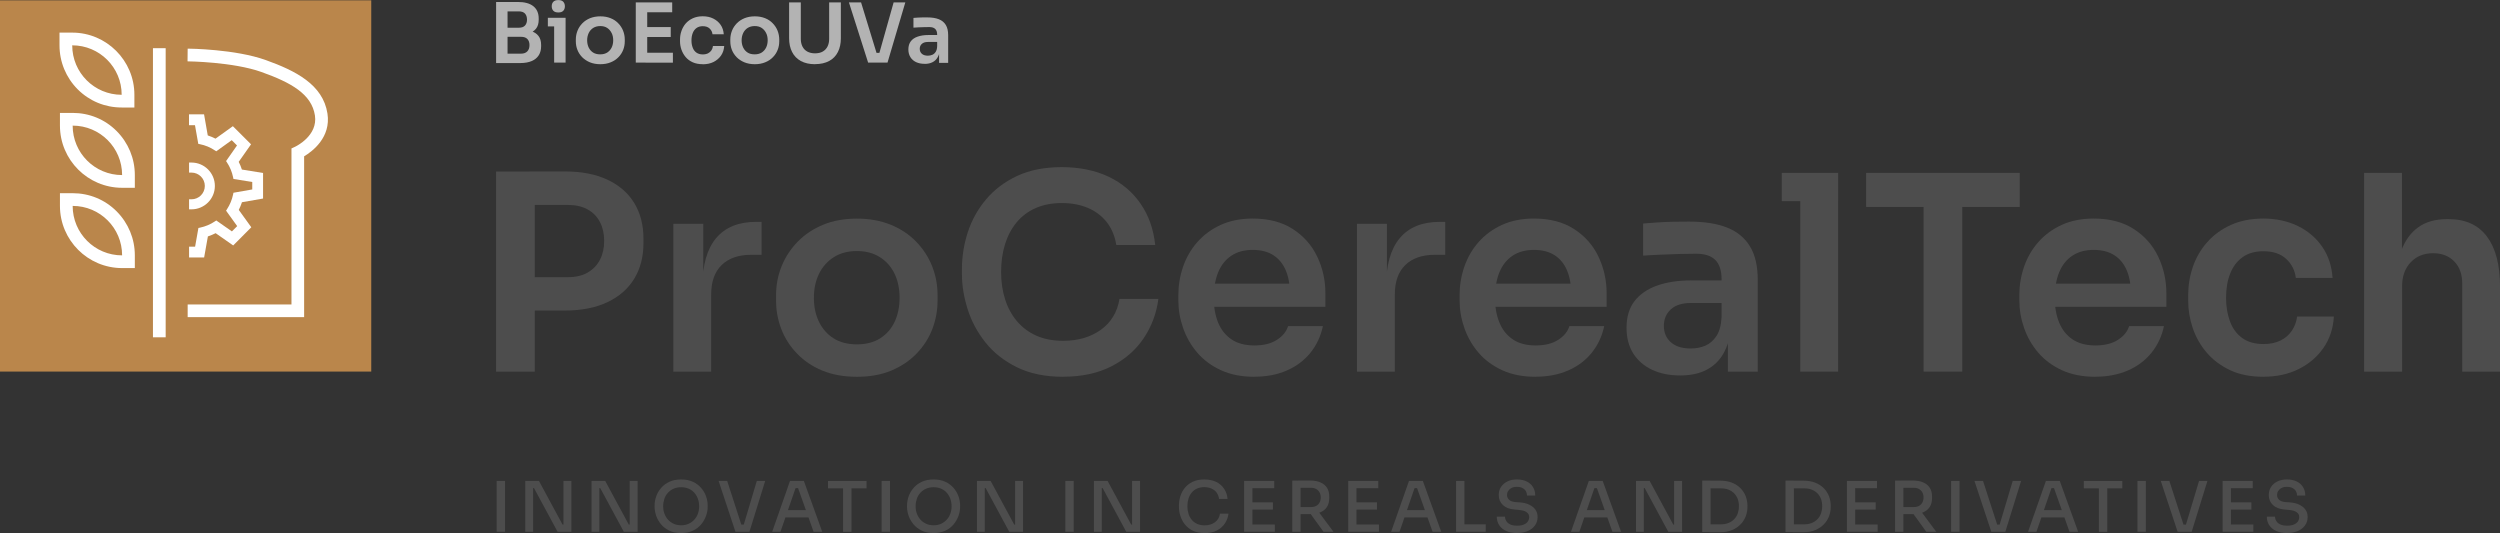 <?xml version="1.0" encoding="UTF-8"?> <svg xmlns="http://www.w3.org/2000/svg" id="Capa_2" data-name="Capa 2" viewBox="0 0 393.26 83.85"><rect x="0" y="0" width="393.26" height="83.85" fill="#333333" stroke="none"/><defs><style> .cls-1 { fill: #fff; } .cls-2 { fill: #b3b3b3; } .cls-3 { fill: #ba864b; } .cls-4 { fill: #4d4d4d; } </style></defs><g id="Capa_1-2" data-name="Capa 1"><g><path class="cls-4" d="M78.04,58.46V26.98h6.08v31.48h-6.08Zm5.23-9.59v-5.27h6.08c1.23,0,2.26-.24,3.1-.73,.84-.49,1.48-1.16,1.93-2.01,.44-.86,.66-1.84,.66-2.96s-.22-2.1-.66-2.96c-.44-.86-1.09-1.52-1.93-1.99s-1.88-.71-3.1-.71h-6.08v-5.27h5.57c2.63,0,4.86,.43,6.7,1.29s3.25,2.08,4.22,3.66,1.46,3.46,1.46,5.63v.68c0,2.17-.49,4.05-1.46,5.63s-2.38,2.81-4.22,3.68-4.08,1.31-6.7,1.31h-5.57Z"></path><path class="cls-4" d="M105.92,58.46v-23.26h4.71v9.85h-.13c0-3.34,.71-5.87,2.14-7.58,1.43-1.71,3.53-2.57,6.3-2.57h.86v5.18h-1.63c-2,0-3.55,.54-4.65,1.61-1.1,1.07-1.65,2.62-1.65,4.65v12.12h-5.95Z"></path><path class="cls-4" d="M134.79,59.27c-2.06,0-3.87-.33-5.44-.98s-2.9-1.55-3.98-2.68c-1.09-1.13-1.91-2.4-2.46-3.83s-.83-2.91-.83-4.46v-.9c0-1.6,.29-3.12,.88-4.56,.58-1.44,1.43-2.72,2.53-3.85,1.1-1.13,2.43-2.01,4-2.66s3.34-.96,5.31-.96,3.74,.32,5.31,.96c1.57,.64,2.9,1.53,4,2.66,1.1,1.13,1.93,2.41,2.51,3.85,.57,1.44,.86,2.96,.86,4.56v.9c0,1.54-.28,3.03-.83,4.46s-1.38,2.71-2.46,3.83c-1.09,1.13-2.41,2.02-3.98,2.68s-3.37,.98-5.4,.98Zm0-5.1c1.46,0,2.68-.32,3.68-.96,1-.64,1.76-1.51,2.27-2.61,.51-1.1,.77-2.35,.77-3.75s-.26-2.69-.79-3.79c-.53-1.1-1.3-1.97-2.31-2.61s-2.22-.96-3.62-.96-2.61,.32-3.62,.96-1.79,1.51-2.33,2.61c-.54,1.1-.81,2.36-.81,3.79s.26,2.65,.79,3.75,1.29,1.97,2.29,2.61c1,.64,2.23,.96,3.68,.96Z"></path><path class="cls-4" d="M167.25,59.27c-2.83,0-5.25-.5-7.28-1.5-2.03-1-3.68-2.3-4.95-3.9-1.27-1.6-2.21-3.34-2.8-5.22s-.9-3.7-.9-5.44v-.94c0-1.94,.31-3.86,.92-5.74s1.56-3.6,2.85-5.14c1.29-1.54,2.92-2.78,4.9-3.71,1.98-.93,4.33-1.39,7.04-1.39s5.29,.51,7.39,1.52,3.78,2.44,5.03,4.28c1.26,1.84,2.01,3.99,2.27,6.45h-6.12c-.23-1.43-.74-2.63-1.52-3.62-.79-.98-1.78-1.73-2.98-2.23s-2.56-.75-4.07-.75-2.91,.26-4.11,.79c-1.2,.53-2.2,1.28-3,2.25-.8,.97-1.41,2.11-1.82,3.43-.41,1.31-.62,2.77-.62,4.37s.21,2.97,.62,4.28c.41,1.31,1.03,2.46,1.86,3.45,.83,.98,1.85,1.75,3.06,2.29,1.21,.54,2.62,.81,4.22,.81,2.34,0,4.32-.58,5.93-1.73,1.61-1.16,2.59-2.78,2.93-4.86h6.12c-.29,2.23-1.04,4.27-2.27,6.12-1.23,1.86-2.91,3.34-5.05,4.45s-4.7,1.67-7.67,1.67Z"></path><path class="cls-4" d="M197.32,59.27c-2,0-3.75-.34-5.25-1.03s-2.74-1.61-3.73-2.76-1.73-2.45-2.23-3.88c-.5-1.43-.75-2.88-.75-4.37v-.81c0-1.54,.25-3.03,.75-4.48,.5-1.44,1.24-2.73,2.23-3.85,.99-1.13,2.21-2.03,3.66-2.7,1.46-.67,3.14-1.01,5.05-1.01,2.51,0,4.62,.55,6.32,1.65,1.7,1.1,2.98,2.54,3.83,4.33,.86,1.79,1.29,3.71,1.29,5.76v2.14h-20.6v-3.64h16.88l-1.84,1.8c0-1.48-.21-2.76-.64-3.81s-1.08-1.87-1.95-2.44c-.87-.57-1.96-.86-3.28-.86s-2.43,.3-3.34,.9-1.61,1.46-2.08,2.59c-.47,1.13-.71,2.48-.71,4.05,0,1.46,.23,2.75,.68,3.88,.46,1.13,1.16,2.01,2.1,2.65s2.14,.96,3.6,.96,2.64-.29,3.55-.88c.91-.58,1.5-1.31,1.76-2.16h5.48c-.34,1.6-1,3-1.97,4.2-.97,1.2-2.21,2.13-3.71,2.78-1.5,.66-3.21,.98-5.12,.98Z"></path><path class="cls-4" d="M213.46,58.46v-23.26h4.71v9.85h-.13c0-3.34,.71-5.87,2.14-7.58s3.53-2.57,6.3-2.57h.86v5.18h-1.63c-2,0-3.55,.54-4.65,1.61-1.1,1.07-1.65,2.62-1.65,4.65v12.12h-5.95Z"></path><path class="cls-4" d="M241.56,59.27c-2,0-3.75-.34-5.25-1.03s-2.74-1.61-3.73-2.76-1.73-2.45-2.23-3.88-.75-2.88-.75-4.37v-.81c0-1.54,.25-3.03,.75-4.48,.5-1.44,1.24-2.73,2.23-3.85,.99-1.13,2.21-2.03,3.66-2.7,1.46-.67,3.14-1.01,5.05-1.01,2.51,0,4.62,.55,6.32,1.65,1.7,1.1,2.98,2.54,3.83,4.33s1.29,3.71,1.29,5.76v2.14h-20.6v-3.64h16.88l-1.84,1.8c0-1.48-.21-2.76-.64-3.81-.43-1.06-1.08-1.87-1.95-2.44-.87-.57-1.96-.86-3.28-.86s-2.43,.3-3.34,.9c-.91,.6-1.61,1.46-2.08,2.59s-.71,2.48-.71,4.05c0,1.46,.23,2.75,.69,3.88,.46,1.13,1.16,2.01,2.1,2.65s2.14,.96,3.6,.96,2.64-.29,3.55-.88c.91-.58,1.5-1.31,1.76-2.16h5.48c-.34,1.6-1,3-1.97,4.2-.97,1.2-2.21,2.13-3.71,2.78s-3.21,.98-5.12,.98Z"></path><path class="cls-4" d="M264.3,59.06c-1.69,0-3.16-.3-4.43-.9-1.27-.6-2.26-1.46-2.96-2.57-.7-1.12-1.05-2.46-1.05-4.03,0-1.71,.42-3.11,1.26-4.2,.84-1.08,2.03-1.9,3.55-2.44,1.53-.54,3.32-.81,5.38-.81h5.4v3.55h-5.48c-1.37,0-2.42,.34-3.15,1.01-.73,.67-1.09,1.54-1.09,2.59s.36,1.91,1.09,2.57c.73,.66,1.78,.99,3.15,.99,.83,0,1.59-.15,2.29-.45,.7-.3,1.28-.81,1.76-1.54,.47-.73,.73-1.72,.79-2.98l1.46,1.67c-.14,1.63-.54,3-1.18,4.11-.64,1.12-1.53,1.96-2.66,2.55-1.13,.59-2.51,.88-4.13,.88Zm7.5-.6v-6.9h-.99v-7.67c0-1.34-.33-2.34-.99-3s-1.67-.98-3.04-.98c-.71,0-1.57,.01-2.57,.04-1,.03-2.01,.06-3.02,.11s-1.92,.09-2.72,.15v-5.05c.66-.06,1.4-.12,2.23-.17,.83-.06,1.68-.09,2.55-.11,.87-.01,1.69-.02,2.46-.02,2.4,0,4.39,.31,5.97,.94,1.58,.63,2.78,1.61,3.6,2.96s1.22,3.1,1.22,5.27v14.43h-4.71Z"></path><path class="cls-4" d="M280.28,31.64v-4.45h8.87v4.45h-8.87Zm2.91,26.81V27.19h5.95v31.27h-5.95Z"></path><path class="cls-4" d="M293.55,32.55v-5.35h24.16v5.35h-24.16Zm9.04,25.91V31.69h6.08v26.77h-6.08Z"></path><path class="cls-4" d="M329.61,59.27c-2,0-3.75-.34-5.25-1.03s-2.74-1.61-3.73-2.76-1.73-2.45-2.23-3.88-.75-2.88-.75-4.37v-.81c0-1.54,.25-3.03,.75-4.48,.5-1.44,1.24-2.73,2.23-3.85,.99-1.13,2.21-2.03,3.66-2.7,1.46-.67,3.14-1.01,5.05-1.01,2.51,0,4.62,.55,6.32,1.65,1.7,1.1,2.98,2.54,3.83,4.33s1.29,3.71,1.29,5.76v2.14h-20.6v-3.64h16.88l-1.84,1.8c0-1.48-.21-2.76-.64-3.81-.43-1.06-1.08-1.87-1.95-2.44-.87-.57-1.96-.86-3.28-.86s-2.43,.3-3.34,.9c-.91,.6-1.61,1.46-2.08,2.59s-.71,2.48-.71,4.05c0,1.46,.23,2.75,.69,3.88,.46,1.13,1.16,2.01,2.1,2.65s2.14,.96,3.6,.96,2.64-.29,3.55-.88c.91-.58,1.5-1.31,1.76-2.16h5.48c-.34,1.6-1,3-1.97,4.2-.97,1.2-2.21,2.13-3.71,2.78s-3.21,.98-5.12,.98Z"></path><path class="cls-4" d="M356.08,59.27c-2.03,0-3.78-.34-5.25-1.03-1.47-.69-2.7-1.6-3.68-2.74s-1.72-2.43-2.21-3.86-.73-2.88-.73-4.37v-.81c0-1.57,.25-3.08,.75-4.52,.5-1.44,1.25-2.73,2.25-3.85,1-1.13,2.23-2.03,3.71-2.7,1.47-.67,3.18-1.01,5.12-1.01s3.84,.39,5.44,1.18,2.88,1.88,3.83,3.28c.96,1.4,1.49,3.03,1.61,4.88h-5.78c-.14-1.2-.65-2.2-1.52-3-.87-.8-2.06-1.2-3.58-1.2-1.31,0-2.41,.31-3.28,.94-.87,.63-1.52,1.49-1.95,2.59-.43,1.1-.64,2.36-.64,3.79s.21,2.61,.62,3.73c.41,1.11,1.06,1.98,1.93,2.61,.87,.63,1.99,.94,3.36,.94,1.03,0,1.91-.19,2.66-.56s1.33-.88,1.78-1.54c.44-.66,.72-1.4,.83-2.23h5.78c-.11,1.88-.66,3.53-1.65,4.95s-2.29,2.52-3.9,3.32c-1.61,.8-3.45,1.2-5.5,1.2Z"></path><path class="cls-4" d="M371.89,58.46V27.19h5.95v18.24h-1.03c0-2.34,.3-4.32,.9-5.95,.6-1.63,1.49-2.87,2.68-3.72,1.18-.86,2.69-1.29,4.52-1.29h.26c2.66,0,4.67,.91,6.04,2.74,1.37,1.83,2.06,4.48,2.06,7.97v13.28h-5.95v-13.83c0-1.48-.42-2.66-1.26-3.51-.84-.86-1.95-1.29-3.32-1.29-1.46,0-2.63,.48-3.53,1.43-.9,.96-1.35,2.21-1.35,3.75v13.45h-5.95Z"></path></g><g><path class="cls-4" d="M78.13,83.65v-8h1.32v8h-1.32Z"></path><path class="cls-4" d="M82.63,83.65v-8h2.15l3.71,6.87h.36l-.22,.2v-7.07h1.25v8h-2.17l-3.71-6.87h-.36l.22-.2v7.07h-1.23Z"></path><path class="cls-4" d="M93.05,83.65v-8h2.15l3.71,6.87h.36l-.22,.2v-7.07h1.25v8h-2.17l-3.71-6.87h-.36l.22-.2v7.07h-1.23Z"></path><path class="cls-4" d="M107.15,83.85c-.72,0-1.35-.12-1.87-.38s-.96-.59-1.3-1c-.34-.42-.6-.86-.76-1.34-.16-.48-.25-.94-.25-1.38v-.24c0-.48,.09-.96,.26-1.45,.17-.48,.43-.92,.78-1.32s.78-.72,1.3-.96c.52-.24,1.13-.36,1.84-.36s1.31,.12,1.83,.36c.52,.24,.95,.56,1.3,.96s.61,.84,.78,1.32c.17,.48,.26,.96,.26,1.45v.24c0,.44-.08,.9-.25,1.38s-.42,.93-.76,1.34c-.34,.42-.77,.75-1.3,1-.53,.25-1.15,.38-1.86,.38Zm0-1.22c.44,0,.83-.08,1.18-.24s.65-.38,.9-.66c.25-.28,.44-.59,.56-.95,.13-.36,.19-.74,.19-1.14,0-.42-.07-.82-.2-1.18-.13-.36-.32-.68-.56-.95-.24-.28-.54-.49-.89-.64-.35-.15-.75-.23-1.18-.23s-.83,.08-1.18,.23c-.35,.15-.65,.37-.9,.64-.25,.27-.44,.59-.56,.95s-.19,.75-.19,1.18,.06,.78,.19,1.14c.13,.36,.32,.68,.56,.95,.25,.28,.55,.5,.9,.66s.75,.24,1.18,.24Z"></path><path class="cls-4" d="M115.69,83.65l-2.65-8h1.35l2.3,7.11-.48-.24h1.25l-.53,.24,2.12-7.11h1.32l-2.48,8h-2.2Z"></path><path class="cls-4" d="M121.47,83.65l2.8-8h2.18l2.89,8h-1.36l-2.53-7.12,.54,.25h-1.33l.57-.25-2.46,7.12h-1.31Zm1.82-2.26l.42-1.14h3.35l.43,1.14h-4.2Z"></path><path class="cls-4" d="M130.25,76.82v-1.16h6.06v1.16h-6.06Zm2.37,6.84v-7.06h1.32v7.06h-1.32Z"></path><path class="cls-4" d="M138.68,83.65v-8h1.32v8h-1.32Z"></path><path class="cls-4" d="M146.86,83.85c-.72,0-1.35-.12-1.87-.38s-.96-.59-1.3-1c-.34-.42-.6-.86-.76-1.34-.16-.48-.25-.94-.25-1.38v-.24c0-.48,.09-.96,.26-1.45,.17-.48,.43-.92,.78-1.32s.78-.72,1.3-.96c.52-.24,1.13-.36,1.84-.36s1.31,.12,1.83,.36c.52,.24,.95,.56,1.3,.96s.61,.84,.78,1.32c.17,.48,.26,.96,.26,1.45v.24c0,.44-.08,.9-.25,1.38s-.42,.93-.76,1.34c-.34,.42-.77,.75-1.3,1-.53,.25-1.15,.38-1.86,.38Zm0-1.22c.44,0,.83-.08,1.18-.24s.65-.38,.9-.66c.25-.28,.44-.59,.56-.95,.13-.36,.19-.74,.19-1.14,0-.42-.07-.82-.2-1.18-.13-.36-.32-.68-.56-.95-.24-.28-.54-.49-.89-.64-.35-.15-.75-.23-1.18-.23s-.83,.08-1.18,.23c-.35,.15-.65,.37-.9,.64-.25,.27-.44,.59-.56,.95s-.19,.75-.19,1.18,.06,.78,.19,1.14c.13,.36,.32,.68,.56,.95,.25,.28,.55,.5,.9,.66s.75,.24,1.18,.24Z"></path><path class="cls-4" d="M153.68,83.65v-8h2.15l3.71,6.87h.36l-.22,.2v-7.07h1.25v8h-2.17l-3.71-6.87h-.36l.22-.2v7.07h-1.23Z"></path><path class="cls-4" d="M167.58,83.65v-8h1.32v8h-1.32Z"></path><path class="cls-4" d="M172.08,83.65v-8h2.15l3.71,6.87h.36l-.22,.2v-7.07h1.25v8h-2.17l-3.71-6.87h-.36l.22-.2v7.07h-1.23Z"></path><path class="cls-4" d="M189.49,83.85c-.73,0-1.35-.12-1.87-.38-.52-.25-.93-.59-1.25-1-.32-.41-.55-.86-.7-1.34-.15-.48-.22-.94-.22-1.39v-.24c0-.49,.08-.97,.23-1.46s.39-.92,.71-1.31c.32-.39,.73-.71,1.24-.95,.51-.24,1.11-.36,1.8-.36s1.35,.13,1.87,.38c.53,.26,.94,.61,1.25,1.07s.5,1,.55,1.62h-1.33c-.06-.41-.2-.75-.41-1.03s-.49-.48-.82-.62c-.33-.14-.71-.21-1.12-.21s-.81,.08-1.14,.23c-.33,.15-.61,.37-.83,.64-.22,.27-.39,.59-.5,.95s-.17,.76-.17,1.19c0,.41,.06,.79,.17,1.16s.28,.68,.51,.96,.51,.49,.85,.65c.34,.15,.73,.23,1.18,.23,.64,0,1.18-.16,1.62-.48,.44-.32,.71-.77,.8-1.36h1.34c-.07,.56-.26,1.08-.57,1.54-.31,.46-.73,.83-1.26,1.11s-1.18,.41-1.93,.41Z"></path><path class="cls-4" d="M195.71,83.65v-8h1.3v8h-1.3Zm1.08-6.86v-1.14h3.65v1.14h-3.65Zm0,3.37v-1.14h3.44v1.14h-3.44Zm0,3.49v-1.14h3.75v1.14h-3.75Z"></path><path class="cls-4" d="M203.28,83.65v-8.05h1.31v8.05h-1.31Zm.89-2.78v-1.11h2.08c.31,0,.58-.06,.81-.19,.23-.13,.4-.3,.52-.53,.12-.23,.18-.49,.18-.79s-.06-.55-.18-.78c-.12-.23-.29-.41-.52-.54s-.5-.2-.81-.2h-2.08v-1.14h1.91c.61,0,1.15,.09,1.6,.28,.45,.19,.8,.46,1.05,.84,.25,.37,.37,.85,.37,1.44v.18c0,.58-.13,1.06-.38,1.44-.25,.37-.6,.65-1.05,.83-.45,.18-.98,.27-1.59,.27h-1.91Zm4.02,2.78l-2.54-3.52h1.49l2.62,3.52h-1.57Z"></path><path class="cls-4" d="M212.08,83.65v-8h1.3v8h-1.3Zm1.08-6.86v-1.14h3.65v1.14h-3.65Zm0,3.37v-1.14h3.44v1.14h-3.44Zm0,3.49v-1.14h3.75v1.14h-3.75Z"></path><path class="cls-4" d="M218.83,83.65l2.81-8h2.18l2.89,8h-1.36l-2.53-7.12,.54,.25h-1.33l.57-.25-2.45,7.12h-1.32Zm1.82-2.26l.42-1.14h3.35l.43,1.14h-4.2Z"></path><path class="cls-4" d="M229.05,83.65v-8h1.31v8h-1.31Zm1.1,0v-1.17h3.56v1.17h-3.56Z"></path><path class="cls-4" d="M238.66,83.85c-.69,0-1.27-.11-1.75-.33-.48-.22-.84-.53-1.09-.92s-.37-.83-.37-1.33h1.29c0,.23,.06,.45,.19,.67,.12,.22,.33,.4,.6,.54,.28,.14,.65,.21,1.13,.21,.43,0,.79-.06,1.07-.19,.28-.12,.49-.29,.62-.49,.13-.21,.2-.43,.2-.68,0-.31-.13-.56-.39-.75-.26-.2-.66-.31-1.18-.36l-.8-.08c-.74-.06-1.33-.29-1.76-.69s-.66-.92-.66-1.57c0-.5,.12-.93,.36-1.29s.57-.65,1-.86c.43-.21,.93-.31,1.5-.31s1.09,.1,1.52,.31c.43,.21,.77,.5,1,.88,.24,.38,.36,.82,.36,1.34h-1.29c0-.23-.06-.46-.17-.66-.11-.21-.29-.38-.52-.51-.23-.13-.53-.2-.9-.2s-.64,.06-.87,.19c-.23,.12-.4,.29-.52,.48-.12,.2-.17,.41-.17,.63,0,.27,.1,.51,.31,.72,.2,.21,.52,.33,.94,.37l.79,.06c.56,.04,1.05,.16,1.46,.36s.73,.45,.96,.77c.23,.32,.35,.71,.35,1.16,0,.5-.13,.94-.4,1.31-.27,.38-.64,.68-1.12,.89-.48,.21-1.04,.32-1.68,.32Z"></path><path class="cls-4" d="M247.12,83.65l2.81-8h2.18l2.89,8h-1.36l-2.53-7.12,.54,.25h-1.33l.57-.25-2.45,7.12h-1.32Zm1.82-2.26l.42-1.14h3.35l.43,1.14h-4.2Z"></path><path class="cls-4" d="M257.35,83.65v-8h2.15l3.71,6.87h.36l-.22,.2v-7.07h1.25v8h-2.17l-3.71-6.87h-.36l.22-.2v7.07h-1.23Z"></path><path class="cls-4" d="M267.77,83.7v-8.1h1.31v8.1h-1.31Zm1.1,0v-1.22h1.83c.45,0,.84-.07,1.19-.21,.35-.14,.65-.34,.9-.6,.25-.26,.44-.56,.56-.9s.19-.72,.19-1.12c0-.43-.06-.82-.19-1.16s-.32-.64-.56-.89c-.25-.25-.55-.44-.9-.58s-.75-.2-1.19-.2h-1.83v-1.21h1.72c.72,0,1.35,.11,1.89,.33s.98,.52,1.34,.89c.36,.37,.62,.79,.8,1.26,.17,.47,.26,.95,.26,1.45v.24c0,.47-.09,.94-.26,1.41-.18,.47-.44,.9-.8,1.27-.36,.38-.81,.68-1.34,.91s-1.17,.35-1.89,.35h-1.72Z"></path><path class="cls-4" d="M280.87,83.7v-8.1h1.31v8.1h-1.31Zm1.1,0v-1.22h1.83c.45,0,.84-.07,1.19-.21,.35-.14,.65-.34,.9-.6,.25-.26,.44-.56,.56-.9s.19-.72,.19-1.12c0-.43-.06-.82-.19-1.16s-.32-.64-.56-.89c-.25-.25-.55-.44-.9-.58s-.75-.2-1.19-.2h-1.83v-1.21h1.72c.72,0,1.35,.11,1.89,.33s.98,.52,1.34,.89c.36,.37,.62,.79,.8,1.26,.17,.47,.26,.95,.26,1.45v.24c0,.47-.09,.94-.26,1.41-.18,.47-.44,.9-.8,1.27-.36,.38-.81,.68-1.34,.91s-1.17,.35-1.89,.35h-1.72Z"></path><path class="cls-4" d="M290.53,83.65v-8h1.3v8h-1.3Zm1.08-6.86v-1.14h3.65v1.14h-3.65Zm0,3.37v-1.14h3.44v1.14h-3.44Zm0,3.49v-1.14h3.75v1.14h-3.75Z"></path><path class="cls-4" d="M298.1,83.65v-8.05h1.31v8.05h-1.31Zm.89-2.78v-1.11h2.08c.31,0,.58-.06,.81-.19,.23-.13,.4-.3,.52-.53,.12-.23,.18-.49,.18-.79s-.06-.55-.18-.78c-.12-.23-.29-.41-.52-.54s-.5-.2-.81-.2h-2.08v-1.14h1.91c.61,0,1.15,.09,1.6,.28,.45,.19,.8,.46,1.05,.84,.25,.37,.37,.85,.37,1.44v.18c0,.58-.13,1.06-.38,1.44-.25,.37-.6,.65-1.05,.83-.45,.18-.98,.27-1.59,.27h-1.91Zm4.02,2.78l-2.54-3.52h1.49l2.62,3.52h-1.57Z"></path><path class="cls-4" d="M306.92,83.65v-8h1.32v8h-1.32Z"></path><path class="cls-4" d="M313.24,83.65l-2.65-8h1.35l2.3,7.11-.48-.24h1.25l-.53,.24,2.13-7.11h1.32l-2.48,8h-2.2Z"></path><path class="cls-4" d="M319.02,83.65l2.81-8h2.18l2.89,8h-1.36l-2.53-7.12,.54,.25h-1.33l.57-.25-2.45,7.12h-1.32Zm1.82-2.26l.42-1.14h3.35l.43,1.14h-4.2Z"></path><path class="cls-4" d="M327.79,76.82v-1.16h6.06v1.16h-6.06Zm2.37,6.84v-7.06h1.32v7.06h-1.32Z"></path><path class="cls-4" d="M336.23,83.65v-8h1.32v8h-1.32Z"></path><path class="cls-4" d="M342.55,83.65l-2.65-8h1.35l2.3,7.11-.48-.24h1.25l-.53,.24,2.13-7.11h1.32l-2.48,8h-2.2Z"></path><path class="cls-4" d="M349.63,83.65v-8h1.3v8h-1.3Zm1.08-6.86v-1.14h3.65v1.14h-3.65Zm0,3.37v-1.14h3.44v1.14h-3.44Zm0,3.49v-1.14h3.75v1.14h-3.75Z"></path><path class="cls-4" d="M359.79,83.85c-.69,0-1.27-.11-1.75-.33-.48-.22-.84-.53-1.09-.92s-.37-.83-.37-1.33h1.29c0,.23,.06,.45,.19,.67,.12,.22,.33,.4,.6,.54,.28,.14,.65,.21,1.13,.21,.43,0,.79-.06,1.07-.19,.28-.12,.49-.29,.62-.49,.13-.21,.2-.43,.2-.68,0-.31-.13-.56-.39-.75-.26-.2-.66-.31-1.18-.36l-.8-.08c-.74-.06-1.33-.29-1.76-.69s-.66-.92-.66-1.57c0-.5,.12-.93,.36-1.29s.57-.65,1-.86c.43-.21,.93-.31,1.5-.31s1.09,.1,1.52,.31c.43,.21,.77,.5,1,.88,.24,.38,.36,.82,.36,1.34h-1.29c0-.23-.06-.46-.17-.66-.11-.21-.29-.38-.52-.51-.23-.13-.53-.2-.9-.2s-.64,.06-.87,.19c-.23,.12-.4,.29-.52,.48-.12,.2-.17,.41-.17,.63,0,.27,.1,.51,.31,.72,.2,.21,.52,.33,.94,.37l.79,.06c.56,.04,1.05,.16,1.46,.36s.73,.45,.96,.77c.23,.32,.35,.71,.35,1.16,0,.5-.13,.94-.4,1.31-.27,.38-.64,.68-1.12,.89-.48,.21-1.04,.32-1.68,.32Z"></path></g><g><path class="cls-2" d="M78.04,.31h1.8V9.92h-1.8V.31Zm1.55,5.18v-1.13h2.03c.44,0,.77-.12,.97-.35,.21-.23,.31-.54,.31-.92s-.1-.71-.31-.95c-.21-.23-.53-.35-.97-.35h-2.03V.31h1.86c1.07,0,1.89,.22,2.45,.67,.56,.45,.84,1.1,.84,1.93v.19c0,.59-.14,1.06-.42,1.41-.28,.35-.67,.6-1.16,.75-.49,.15-1.06,.22-1.7,.22h-1.86Zm0,4.43v-1.48h2.38c.42,0,.75-.12,.98-.36,.23-.24,.34-.57,.34-.98s-.11-.74-.34-.97c-.23-.23-.55-.34-.99-.34h-2.38v-1.13h2.25c.63,0,1.2,.08,1.7,.23,.5,.15,.89,.4,1.17,.76,.28,.35,.42,.83,.42,1.43v.18c0,.56-.12,1.04-.37,1.43-.25,.39-.61,.7-1.1,.91-.49,.21-1.09,.32-1.81,.32h-2.25Z"></path><path class="cls-2" d="M86.18,2.8h2.79v1.35h-2.79v-1.35Zm1.65-.84c-.36,0-.62-.09-.79-.27-.17-.18-.25-.42-.25-.71s.08-.52,.25-.7c.17-.18,.43-.27,.79-.27s.61,.09,.78,.27c.16,.18,.25,.42,.25,.7s-.08,.53-.25,.71c-.16,.18-.42,.27-.78,.27m-.66,.84h1.8v7.05h-1.8V2.8Z"></path><path class="cls-2" d="M94.44,10.1c-.62,0-1.17-.1-1.65-.3-.48-.2-.88-.47-1.21-.8-.33-.34-.58-.72-.75-1.15-.17-.43-.25-.89-.25-1.36v-.27c0-.49,.09-.95,.26-1.38,.17-.44,.43-.83,.76-1.17,.33-.34,.74-.61,1.22-.81,.48-.19,1.02-.29,1.62-.29s1.13,.1,1.61,.29c.48,.19,.88,.46,1.21,.81,.33,.34,.59,.73,.76,1.17,.17,.44,.26,.9,.26,1.38v.27c0,.48-.08,.93-.25,1.36-.17,.43-.42,.82-.75,1.15-.33,.34-.73,.61-1.21,.8-.48,.2-1.02,.3-1.64,.3m0-1.55c.43,0,.8-.1,1.1-.29,.3-.2,.53-.46,.69-.79,.16-.33,.24-.71,.24-1.14s-.08-.81-.25-1.14c-.17-.34-.4-.6-.7-.8-.3-.2-.67-.29-1.09-.29s-.79,.1-1.1,.29c-.31,.19-.54,.46-.71,.8-.16,.34-.25,.72-.25,1.14s.08,.8,.24,1.14c.16,.33,.39,.6,.69,.79,.3,.2,.68,.29,1.12,.29"></path><path class="cls-2" d="M100.01,.38h1.8V9.85h-1.8V.38Zm1.54,0h4.19V1.93h-4.19V.38Zm0,3.88h3.96v1.56h-3.96v-1.56Zm0,4.04h4.3v1.56h-4.3v-1.56Z"></path><path class="cls-2" d="M110.55,10.1c-.61,0-1.13-.1-1.58-.3s-.82-.48-1.12-.83c-.29-.35-.51-.74-.66-1.17-.15-.43-.22-.87-.22-1.32v-.25c0-.48,.07-.93,.23-1.37,.15-.44,.38-.83,.67-1.17,.3-.34,.67-.61,1.12-.82,.45-.2,.96-.31,1.55-.31,.62,0,1.18,.12,1.66,.36,.48,.24,.87,.57,1.16,.99,.29,.42,.45,.92,.49,1.48h-1.77c-.04-.36-.2-.66-.45-.9-.26-.25-.62-.37-1.09-.37-.39,0-.72,.1-.98,.29-.26,.19-.46,.45-.59,.79-.13,.33-.2,.72-.2,1.15s.06,.79,.19,1.13c.12,.34,.32,.6,.58,.79,.26,.19,.6,.29,1.01,.29,.32,0,.59-.06,.82-.17,.22-.11,.4-.27,.54-.47,.13-.2,.21-.42,.24-.68h1.77c-.04,.57-.2,1.07-.5,1.5-.3,.43-.69,.76-1.18,1.01-.49,.24-1.05,.36-1.68,.36"></path><path class="cls-2" d="M118.74,10.1c-.62,0-1.17-.1-1.65-.3-.48-.2-.88-.47-1.21-.8-.33-.34-.58-.72-.75-1.15-.17-.43-.25-.89-.25-1.36v-.27c0-.49,.09-.95,.26-1.38,.17-.44,.43-.83,.76-1.17,.33-.34,.74-.61,1.22-.81,.48-.19,1.02-.29,1.62-.29s1.13,.1,1.61,.29c.48,.19,.88,.46,1.21,.81,.33,.34,.59,.73,.76,1.17,.17,.44,.26,.9,.26,1.38v.27c0,.48-.08,.93-.25,1.36-.17,.43-.42,.82-.75,1.15-.33,.34-.73,.61-1.21,.8-.48,.2-1.02,.3-1.64,.3m0-1.55c.43,0,.8-.1,1.1-.29,.3-.2,.53-.46,.69-.79,.16-.33,.24-.71,.24-1.14s-.08-.81-.25-1.14c-.17-.34-.4-.6-.7-.8-.3-.2-.67-.29-1.09-.29s-.79,.1-1.1,.29c-.31,.19-.54,.46-.71,.8-.16,.34-.25,.72-.25,1.14s.08,.8,.24,1.14c.16,.33,.39,.6,.69,.79,.3,.2,.68,.29,1.12,.29"></path><path class="cls-2" d="M128.21,10.1c-.88,0-1.63-.17-2.23-.5-.61-.33-1.07-.81-1.38-1.42-.31-.61-.47-1.33-.47-2.15V.38h1.84V6.13c0,.45,.09,.85,.26,1.19,.17,.34,.43,.61,.76,.79s.74,.28,1.21,.28,.89-.09,1.22-.28,.58-.45,.75-.79c.17-.34,.26-.73,.26-1.19V.38h1.84V6.02c0,.82-.15,1.54-.46,2.15-.31,.62-.76,1.09-1.37,1.42-.61,.33-1.35,.5-2.25,.5"></path><polygon class="cls-2" points="136.56 9.85 133.54 .38 135.45 .38 137.96 8.58 137.41 8.32 138.81 8.32 138.26 8.58 140.57 .38 142.41 .38 139.61 9.85 136.56 9.85"></polygon><path class="cls-2" d="M145.44,10.04c-.51,0-.96-.09-1.34-.27-.38-.18-.68-.44-.89-.78-.21-.34-.32-.74-.32-1.22,0-.52,.13-.94,.38-1.27,.25-.33,.61-.58,1.08-.74,.47-.16,1.01-.25,1.64-.25h1.62v1.09h-1.65c-.41,0-.73,.1-.95,.3s-.33,.46-.33,.78,.11,.58,.33,.78,.54,.3,.95,.3c.25,0,.48-.05,.7-.14,.21-.09,.39-.25,.53-.47,.14-.22,.22-.52,.23-.9l.44,.51c-.04,.49-.16,.91-.36,1.25-.2,.34-.46,.6-.8,.77-.34,.18-.76,.27-1.25,.27m2.27-.18v-2.09h-.3v-2.32c0-.4-.1-.7-.3-.9-.2-.2-.5-.3-.91-.3-.22,0-.48,0-.78,.01s-.61,.02-.91,.03c-.31,.01-.58,.03-.83,.05v-1.53c.2-.02,.42-.04,.67-.05s.5-.03,.77-.03c.27,0,.52,0,.75,0,.73,0,1.33,.1,1.81,.29,.48,.19,.84,.49,1.09,.9,.25,.41,.37,.95,.37,1.6v4.36h-1.44Z"></path></g><g><rect class="cls-3" y=".05" width="58.4" height="58.4"></rect><rect class="cls-1" x="24.06" y="7.58" width="2" height="45.48"></rect><path class="cls-1" d="M47.86,49.89H29.52v-2h16.33V23.35l.58-.27c.14-.07,3.6-1.74,3.11-4.92-.52-3.36-3.73-5.16-8.4-6.83-4.47-1.6-11.57-1.68-11.64-1.68l.02-2c.3,0,7.5,.08,12.29,1.8,4.62,1.66,8.99,3.82,9.7,8.41,.58,3.75-2.37,5.95-3.67,6.73v25.31Z"></path><g><path class="cls-1" d="M41.38,31.25v-4.04l-3.33-.54c-.13-.42-.3-.82-.5-1.21l1.94-2.76-2.86-2.85-2.73,1.96c-.39-.2-.8-.37-1.22-.51l-.58-3.31h-2.37v1.7h.94l.52,2.94,.25,.05c.85,.17,1.65,.5,2.36,.98l.22,.14,2.43-1.75,.83,.83-1.72,2.46,.14,.21c.47,.71,.8,1.51,.97,2.35l.05,.25,2.96,.48v1.17l-2.96,.52-.05,.25c-.17,.84-.5,1.63-.97,2.35l-.14,.22,1.75,2.43-.83,.83-2.46-1.72-.21,.14c-.71,.48-1.5,.81-2.35,.99l-.25,.05-.52,2.94h-.95v1.7h2.37l.59-3.31c.42-.14,.83-.31,1.22-.51l2.76,1.93,2.85-2.86-1.97-2.73c.2-.39,.36-.79,.5-1.21l3.32-.58Z"></path><path class="cls-1" d="M33.8,29.25c0-2.03-1.65-3.68-3.68-3.68h-.38v1.58h.38c1.16,0,2.1,.94,2.1,2.1s-.94,2.1-2.1,2.1h-.38v1.58h.38c2.03,0,3.68-1.65,3.68-3.68Z"></path></g><path class="cls-1" d="M11.36,7.13c4.3,0,7.78,3.48,7.78,7.78-4.3,0-7.78-3.48-7.78-7.78h0m0-2h-2v2c0,2.61,1.02,5.07,2.86,6.92,1.85,1.85,4.3,2.86,6.92,2.86h2v-2c0-5.39-4.39-9.78-9.78-9.78h0Z"></path><path class="cls-1" d="M11.43,19.76c4.3,0,7.78,3.48,7.78,7.78h0s0,0,0,0c-4.3,0-7.78-3.48-7.78-7.78m0-2h-2v2c0,5.39,4.39,9.78,9.78,9.78h2v-2c0-2.61-1.02-5.07-2.86-6.92s-4.3-2.86-6.92-2.86h0Z"></path><path class="cls-1" d="M11.43,32.39c4.3,0,7.78,3.48,7.78,7.78h0s0,0,0,0c-4.3,0-7.78-3.48-7.78-7.78m0-2h-2v2c0,5.39,4.39,9.78,9.78,9.78h2v-2c0-2.61-1.02-5.07-2.86-6.92s-4.3-2.86-6.92-2.86h0Z"></path></g></g></svg> 